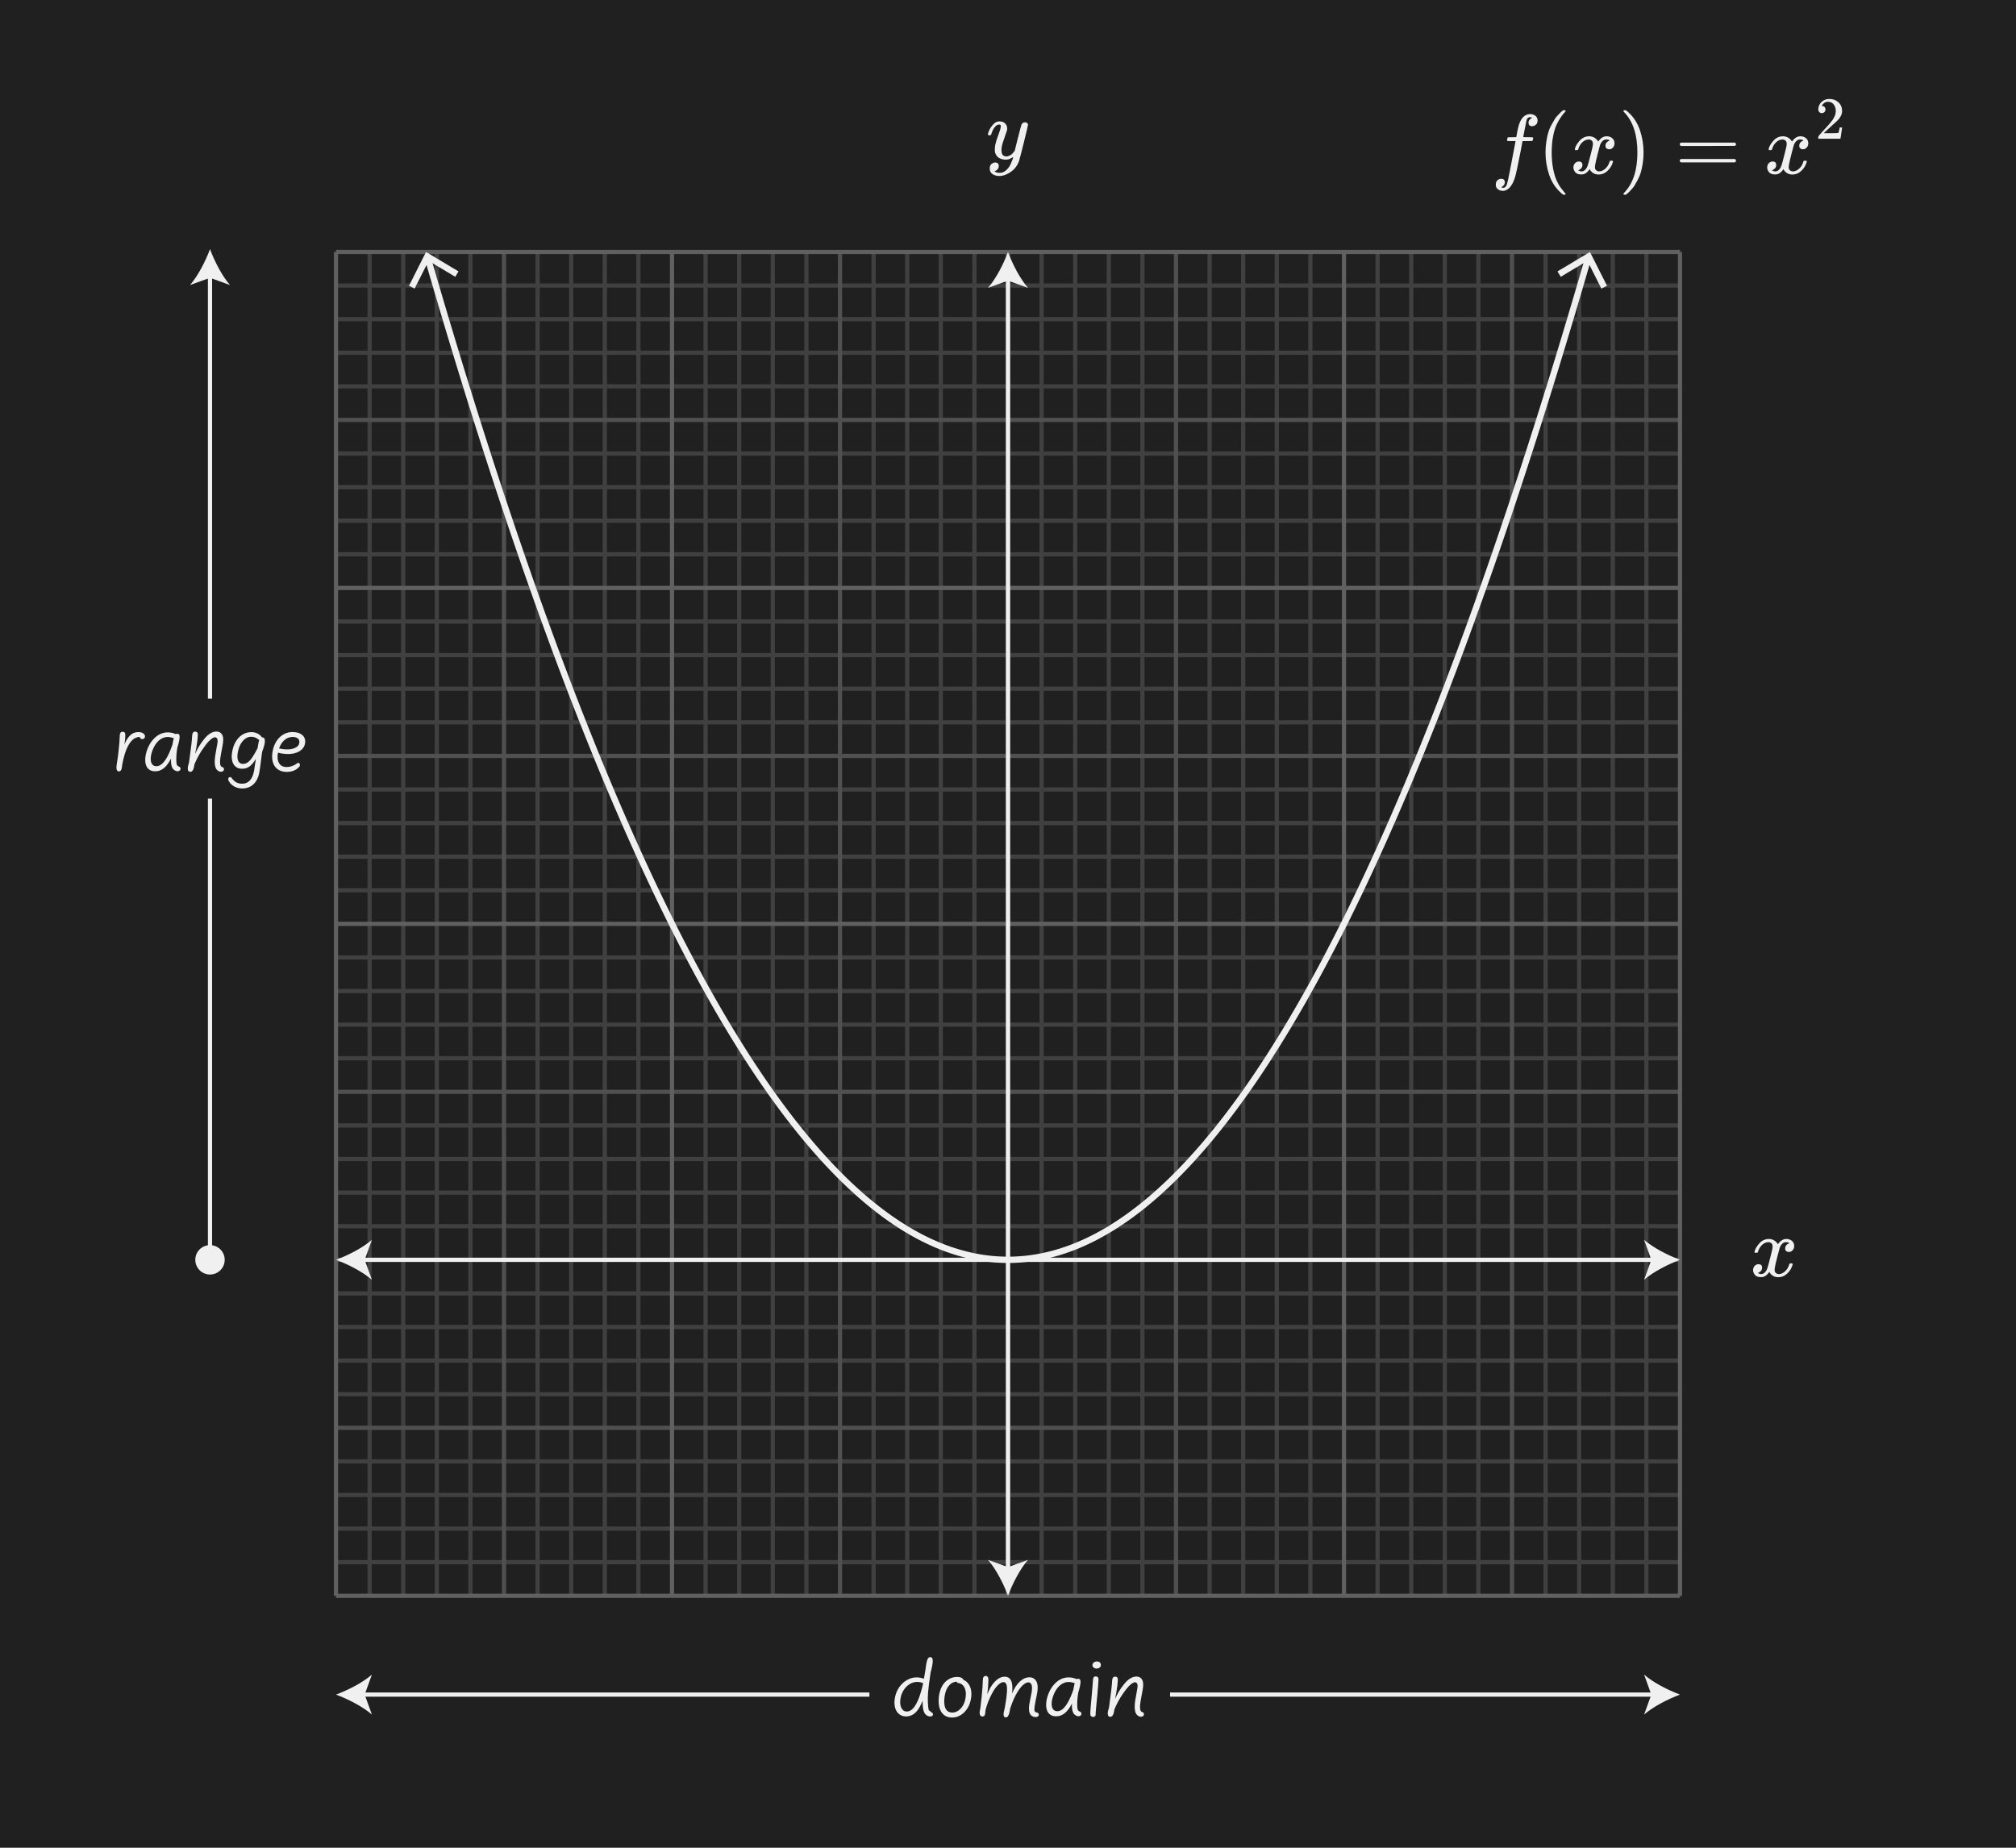 <?xml version="1.0" encoding="UTF-8"?><svg xmlns="http://www.w3.org/2000/svg" width="480" height="440" viewBox="0 0 480 440"><defs><style>.uuid-e491bf1f-c886-4293-b4a8-87bfb5317837{stroke-width:1.5px;}.uuid-e491bf1f-c886-4293-b4a8-87bfb5317837,.uuid-252b27be-1a10-4ac6-918f-6e555ef41264,.uuid-e3c6aaf4-2eb9-44a4-bdca-6942f4e4475b,.uuid-ff6455d2-ee2a-44c4-8dfd-267f1ef60793,.uuid-80281ba3-a00b-4d16-9fdd-48552e1659ce,.uuid-c92d45f0-c119-4346-ad74-50a18080e03b{fill:none;}.uuid-e491bf1f-c886-4293-b4a8-87bfb5317837,.uuid-252b27be-1a10-4ac6-918f-6e555ef41264,.uuid-ff6455d2-ee2a-44c4-8dfd-267f1ef60793{stroke:#f0f0f0;}.uuid-e491bf1f-c886-4293-b4a8-87bfb5317837,.uuid-e3c6aaf4-2eb9-44a4-bdca-6942f4e4475b,.uuid-ff6455d2-ee2a-44c4-8dfd-267f1ef60793,.uuid-80281ba3-a00b-4d16-9fdd-48552e1659ce,.uuid-c92d45f0-c119-4346-ad74-50a18080e03b{stroke-miterlimit:320;}.uuid-3aa510e2-9baf-48cd-a10d-24ce32a4fa16{fill:#f0f0f0;}.uuid-7c31d3f7-97e5-47c1-8122-ea5e1a35ab09{fill:#202020;}.uuid-252b27be-1a10-4ac6-918f-6e555ef41264{stroke-miterlimit:10;}.uuid-e3c6aaf4-2eb9-44a4-bdca-6942f4e4475b{stroke:#404040;}.uuid-80281ba3-a00b-4d16-9fdd-48552e1659ce{stroke:#606060;}.uuid-c92d45f0-c119-4346-ad74-50a18080e03b{stroke:#505050;}</style></defs><g id="uuid-7a815f1a-8dae-47f3-beb8-66151b3b41b4" focusable="false"><g id="uuid-ed7a8c70-c4cb-4512-bf68-8838d652cd95"><rect id="uuid-d33a7871-4a31-41df-8462-dfc531420c6c" class="uuid-7c31d3f7-97e5-47c1-8122-ea5e1a35ab09" width="480" height="440"/></g><g id="uuid-85fc5e82-94e6-4d23-a20b-f18dec90d1d9"><g id="uuid-61e722be-d92b-493a-85d6-fc973d13dd69"><rect id="uuid-7aede27f-b11c-4946-a899-c5cd841b220b" class="uuid-7c31d3f7-97e5-47c1-8122-ea5e1a35ab09" x="351.792" y="19.12" width="94.403" height="31.539"/><g><path id="uuid-32432b41-5c95-46a2-b5d9-996e22af3c43" class="uuid-3aa510e2-9baf-48cd-a10d-24ce32a4fa16" d="m357.402,44.595c.027,0,.067.013.121.04s.127.047.221.06.174.02.241.02c.174,0,.335-.087.483-.261s.255-.369.322-.583c.134-.362.362-1.387.684-3.076s.63-3.298.925-4.826c.295-1.528.442-2.299.442-2.312v-.06h-.945c-.63,0-.965-.013-1.005-.04-.054-.04-.08-.107-.08-.201l.141-.563c.027-.067.08-.101.161-.101s.395-.007.945-.02c.643,0,.965-.007.965-.02,0-.027.06-.362.181-1.005s.201-1.032.241-1.166c.496-2.212,1.475-3.318,2.936-3.318.496.027.905.174,1.227.442s.483.623.483,1.066c0,.483-.141.831-.422,1.046s-.563.328-.845.342c-.59,0-.885-.282-.885-.845,0-.255.074-.476.221-.664s.308-.328.483-.422l.181-.101c-.214-.08-.416-.121-.603-.121-.161,0-.315.067-.462.201s-.248.322-.302.563c-.094.389-.201.912-.322,1.568s-.228,1.213-.322,1.669-.141.697-.141.724.369.04,1.106.04c.603,0,.952.007,1.046.02s.168.054.221.121c.013.054,0,.168-.04.342s-.074.282-.101.322c-.027.067-.087.101-.181.101s-.456.007-1.086.02h-1.126l-.462,2.453c-.643,3.324-1.093,5.402-1.347,6.233-.362,1.139-.831,1.984-1.408,2.534-.496.429-.985.643-1.468.643-.429,0-.818-.127-1.166-.382-.349-.255-.523-.617-.523-1.086,0-.496.141-.858.422-1.086s.563-.342.845-.342c.59,0,.885.282.885.845,0,.255-.074.476-.221.664-.147.188-.308.328-.483.422l-.181.101Z"/><path id="uuid-79ac3969-4811-4a9f-a0c5-7acf0256f566" class="uuid-3aa510e2-9baf-48cd-a10d-24ce32a4fa16" d="m367.979,36.31c0-.925.067-1.803.201-2.634s.288-1.548.462-2.152c.174-.603.422-1.193.744-1.769s.576-1.025.764-1.347.469-.67.845-1.046c.375-.375.597-.603.664-.684s.235-.221.503-.422h.342c.188,0,.282.06.282.181,0,.04-.114.181-.342.422s-.503.597-.824,1.066-.65,1.046-.985,1.729-.617,1.609-.845,2.775-.342,2.46-.342,3.881.114,2.708.342,3.861c.228,1.153.503,2.084.824,2.795.322.71.65,1.287.985,1.729s.617.798.845,1.066.342.409.342.422c0,.121-.101.181-.302.181h-.322l-.563-.483c-1.26-1.139-2.178-2.56-2.755-4.263-.576-1.702-.865-3.472-.865-5.308Z"/><path id="uuid-66836437-0a70-4c8c-85ab-1df61ddf8e03" class="uuid-3aa510e2-9baf-48cd-a10d-24ce32a4fa16" d="m374.956,35.526c.094-.563.456-1.213,1.086-1.95.63-.737,1.408-1.113,2.332-1.126.469,0,.898.121,1.287.362s.677.543.865.905c.563-.845,1.24-1.267,2.031-1.267.496,0,.925.147,1.287.442s.55.69.563,1.186c0,.389-.094.704-.282.945-.188.241-.369.389-.543.442s-.328.08-.462.08c-.255,0-.462-.074-.623-.221s-.241-.342-.241-.583c0-.617.335-1.039,1.005-1.267-.147-.174-.416-.261-.804-.261-.174,0-.302.013-.382.04-.509.214-.885.657-1.126,1.327-.804,2.963-1.206,4.692-1.206,5.188,0,.375.107.643.322.804s.449.241.704.241c.496,0,.985-.221,1.468-.664s.811-.985.985-1.629c.04-.134.08-.208.121-.221s.147-.027.322-.04h.08c.201,0,.302.054.302.161,0,.013-.013.087-.04.221-.214.764-.63,1.441-1.247,2.031-.617.59-1.334.885-2.152.885-.938,0-1.649-.422-2.131-1.267-.55.831-1.18,1.247-1.89,1.247h-.121c-.657,0-1.126-.174-1.408-.523-.282-.349-.429-.717-.442-1.106,0-.429.127-.777.382-1.046.255-.268.556-.402.905-.402.576,0,.865.282.865.845,0,.268-.08.503-.241.704s-.315.335-.462.402-.235.101-.261.101l-.06.02c0,.013.04.04.121.08s.188.087.322.141.261.074.382.06c.483,0,.898-.302,1.247-.905.121-.214.275-.67.462-1.367.188-.697.375-1.421.563-2.172.188-.751.295-1.193.322-1.327.067-.362.101-.623.101-.784,0-.375-.101-.643-.302-.804s-.429-.241-.684-.241c-.536,0-1.039.214-1.508.643-.469.429-.798.979-.985,1.649-.027.121-.06.188-.101.201s-.147.027-.322.04h-.282c-.08-.08-.121-.154-.121-.221Z"/><path id="uuid-40bb9602-cb61-43b3-9ad7-9d52645e247a" class="uuid-3aa510e2-9baf-48cd-a10d-24ce32a4fa16" d="m386.618,26.277l.08-.02h.442l.563.483c1.26,1.139,2.178,2.56,2.755,4.263.576,1.702.865,3.472.865,5.308,0,.912-.067,1.79-.201,2.634s-.288,1.562-.462,2.152c-.174.59-.422,1.18-.744,1.769-.322.59-.576,1.039-.764,1.347-.188.308-.462.65-.824,1.025s-.576.597-.643.664-.221.194-.462.382c-.04.04-.067.067-.08.08h-.462c-.04,0-.074-.02-.101-.06s-.047-.101-.06-.181c.013-.013.087-.101.221-.261,2.078-2.158,3.117-5.342,3.117-9.551s-1.039-7.393-3.117-9.551c-.134-.161-.208-.248-.221-.261,0-.107.034-.181.101-.221Z"/><path id="uuid-fbd5ebe9-8145-48a1-b99b-4103908eb06e" class="uuid-3aa510e2-9baf-48cd-a10d-24ce32a4fa16" d="m399.946,34.36c0-.174.094-.308.282-.402h12.809c.201.107.302.241.302.402,0,.147-.094.275-.282.382l-6.394.02h-6.394c-.214-.067-.322-.201-.322-.402Zm0,3.901c0-.201.107-.335.322-.402h12.788c.188.134.282.268.282.402,0,.174-.101.308-.302.402h-12.809c-.188-.094-.282-.228-.282-.402Z"/><g><path id="uuid-8cab2be6-cef5-495e-aa70-2ee04bc377ab" class="uuid-3aa510e2-9baf-48cd-a10d-24ce32a4fa16" d="m421.095,35.526c.094-.563.456-1.213,1.086-1.95.63-.737,1.408-1.113,2.332-1.126.469,0,.898.121,1.287.362s.677.543.865.905c.563-.845,1.24-1.267,2.031-1.267.496,0,.925.147,1.287.442s.55.69.563,1.186c0,.389-.094.704-.282.945-.188.241-.369.389-.543.442s-.328.08-.462.08c-.255,0-.462-.074-.623-.221s-.241-.342-.241-.583c0-.617.335-1.039,1.005-1.267-.147-.174-.416-.261-.804-.261-.174,0-.302.013-.382.04-.509.214-.885.657-1.126,1.327-.804,2.963-1.206,4.692-1.206,5.188,0,.375.107.643.322.804s.449.241.704.241c.496,0,.985-.221,1.468-.664s.811-.985.985-1.629c.04-.134.08-.208.121-.221s.147-.027.322-.04h.08c.201,0,.302.054.302.161,0,.013-.013.087-.04.221-.214.764-.63,1.441-1.247,2.031-.617.59-1.334.885-2.152.885-.938,0-1.649-.422-2.131-1.267-.55.831-1.18,1.247-1.89,1.247h-.121c-.657,0-1.126-.174-1.408-.523-.282-.349-.429-.717-.442-1.106,0-.429.127-.777.382-1.046.255-.268.556-.402.905-.402.576,0,.865.282.865.845,0,.268-.08.503-.241.704s-.315.335-.462.402-.235.101-.261.101l-.06.02c0,.013.04.04.121.08s.188.087.322.141.261.074.382.06c.483,0,.898-.302,1.247-.905.121-.214.275-.67.462-1.367.188-.697.375-1.421.563-2.172.188-.751.295-1.193.322-1.327.067-.362.101-.623.101-.784,0-.375-.101-.643-.302-.804s-.429-.241-.684-.241c-.536,0-1.039.214-1.508.643-.469.429-.798.979-.985,1.649-.027.121-.06.188-.101.201s-.147.027-.322.04h-.282c-.08-.08-.121-.154-.121-.221Z"/><path id="uuid-5b28da7f-1435-4b86-9af6-3a059d3c67b6" class="uuid-3aa510e2-9baf-48cd-a10d-24ce32a4fa16" d="m433.764,26.934c-.256,0-.46-.085-.611-.256-.152-.171-.227-.379-.227-.626,0-.673.251-1.256.753-1.749.502-.493,1.128-.739,1.877-.739.862,0,1.583.265,2.161.796s.872,1.218.881,2.061c0,.408-.095.796-.284,1.166s-.417.692-.682.967-.644.626-1.137,1.052c-.341.294-.815.73-1.422,1.308l-.839.796,1.08.014c1.488,0,2.279-.024,2.374-.071.066-.019.18-.441.341-1.265v-.043h.569v.043c-.009.028-.071.46-.185,1.294-.114.834-.185,1.27-.213,1.308v.043h-5.274v-.441c0-.066.028-.137.085-.213s.199-.242.426-.498c.275-.303.512-.569.711-.796.085-.095.246-.27.483-.526s.398-.431.483-.526.223-.251.412-.469c.19-.218.322-.379.398-.483.076-.104.185-.246.327-.426s.242-.332.299-.455.128-.261.213-.412.147-.303.185-.455.071-.294.1-.426.043-.289.043-.469c0-.597-.161-1.114-.483-1.55s-.782-.654-1.379-.654c-.313,0-.588.081-.825.242s-.403.317-.498.469-.142.242-.142.27c0,.009.024.014.071.014.171,0,.346.066.526.199s.27.351.27.654c0,.237-.076.436-.227.597s-.365.246-.64.256Z"/></g></g></g><g id="uuid-05cf933d-6865-42b0-a881-0dd400943061"><rect id="uuid-72183729-806b-4c73-91d5-d94022f475be" class="uuid-7c31d3f7-97e5-47c1-8122-ea5e1a35ab09" x="230.804" y="24.457" width="14.872" height="20.864"/><path id="uuid-ca849e85-97ee-4812-bdbc-b539e5aea183" class="uuid-3aa510e2-9baf-48cd-a10d-24ce32a4fa16" d="m235.21,32.019c0-.188.101-.51.302-.965s.523-.932.965-1.428.939-.737,1.488-.724c.55,0,.992.154,1.327.463s.51.737.523,1.287c-.027.255-.047.396-.06.422,0,.04-.107.349-.322.925s-.436,1.227-.664,1.951-.335,1.301-.322,1.73c0,.577.094.979.282,1.207s.469.349.845.362c.308,0,.597-.074.865-.221.268-.147.476-.302.624-.463s.329-.382.543-.664c0-.013.034-.147.101-.402s.161-.65.282-1.187.248-1.032.382-1.488c.51-2.011.791-3.064.845-3.158.174-.362.463-.543.865-.543.174,0,.315.047.422.141s.181.174.221.241.054.127.04.181c0,.174-.329,1.582-.986,4.224-.657,2.642-1.032,4.09-1.126,4.344-.375,1.113-1.026,1.998-1.951,2.655-.925.657-1.85.992-2.776,1.006-.603,0-1.133-.147-1.589-.442-.456-.295-.684-.737-.684-1.327,0-.295.047-.543.141-.744s.221-.349.382-.442.295-.161.402-.201.221-.06.342-.06c.59,0,.885.282.885.845,0,.268-.08.503-.241.704s-.315.335-.463.402-.235.101-.261.101l-.06.02c.027.067.154.147.382.241.228.094.456.141.684.141h.161c.228,0,.402-.013.523-.04.442-.121.851-.375,1.227-.764.375-.389.664-.805.865-1.247s.355-.818.463-1.126c.107-.308.161-.51.161-.603l-.121.08c-.08.054-.208.127-.382.221-.174.094-.349.174-.523.241-.268.067-.53.101-.784.101-.617,0-1.16-.147-1.629-.442-.469-.295-.778-.771-.925-1.428-.013-.094-.02-.302-.02-.624,0-.764.235-1.763.704-2.997.469-1.234.704-2.018.704-2.353v-.282c0-.04-.027-.087-.08-.141s-.127-.08-.221-.08h-.08c-.308,0-.59.127-.845.382s-.456.53-.603.825-.261.577-.342.845-.134.416-.161.442-.134.04-.322.04h-.282c-.08-.08-.121-.141-.121-.181Z"/></g><g id="uuid-9cd5a6da-f1d8-43f8-9028-fedacc000411"><rect id="uuid-419c5ec8-acf7-4620-9168-d87eaf4dfaaa" class="uuid-7c31d3f7-97e5-47c1-8122-ea5e1a35ab09" x="413.016" y="290.588" width="15.128" height="16.604"/><path id="uuid-dec154a0-ebe7-401a-83d6-29b6f6525278" class="uuid-3aa510e2-9baf-48cd-a10d-24ce32a4fa16" d="m417.738,298.109c.094-.563.456-1.213,1.086-1.951.63-.737,1.408-1.113,2.333-1.126.469,0,.898.121,1.287.362s.677.543.865.905c.563-.845,1.24-1.267,2.031-1.267.496,0,.925.147,1.287.442s.55.69.563,1.186c0,.389-.094.704-.282.945-.188.241-.369.389-.543.442s-.328.08-.463.08c-.255,0-.463-.074-.623-.221s-.241-.342-.241-.583c0-.617.335-1.039,1.005-1.267-.147-.174-.416-.261-.804-.261-.174,0-.302.013-.382.04-.509.214-.885.657-1.126,1.327-.804,2.963-1.207,4.692-1.207,5.188,0,.375.107.643.322.804s.449.241.704.241c.496,0,.985-.221,1.468-.664s.811-.985.985-1.629c.04-.134.08-.208.121-.221s.147-.027.322-.04h.08c.201,0,.302.054.302.161,0,.013-.013.087-.04.221-.214.764-.63,1.441-1.247,2.031-.617.59-1.334.885-2.152.885-.938,0-1.649-.422-2.132-1.267-.55.831-1.18,1.247-1.89,1.247h-.121c-.657,0-1.126-.174-1.408-.523-.282-.349-.429-.717-.442-1.106,0-.429.127-.778.382-1.046.255-.268.556-.402.905-.402.576,0,.865.282.865.845,0,.268-.08.503-.241.704s-.315.335-.463.402-.235.101-.261.101l-.06.02c0,.013.04.04.121.08s.188.087.322.141.261.074.382.06c.483,0,.898-.302,1.247-.905.121-.214.275-.67.463-1.367.188-.697.375-1.421.563-2.172.188-.751.295-1.193.322-1.327.067-.362.101-.623.101-.784,0-.375-.101-.643-.302-.804s-.429-.241-.684-.241c-.536,0-1.039.214-1.508.643-.469.429-.798.979-.985,1.649-.027.121-.06.188-.101.201s-.147.027-.322.04h-.282c-.08-.08-.121-.154-.121-.221Z"/></g></g><g><line class="uuid-252b27be-1a10-4ac6-918f-6e555ef41264" x1="50" y1="65.362" x2="50" y2="299.327"/><path class="uuid-3aa510e2-9baf-48cd-a10d-24ce32a4fa16" d="m50,59.327c-1.054,2.84-2.852,6.363-4.756,8.547l4.756-1.72,4.755,1.72c-1.904-2.184-3.702-5.708-4.755-8.547Z"/></g><g><line class="uuid-252b27be-1a10-4ac6-918f-6e555ef41264" x1="86.035" y1="403.532" x2="393.965" y2="403.532"/><path class="uuid-3aa510e2-9baf-48cd-a10d-24ce32a4fa16" d="m80,403.532c2.84,1.054,6.363,2.852,8.547,4.756l-1.72-4.756,1.72-4.755c-2.184,1.904-5.708,3.702-8.547,4.755Z"/><path class="uuid-3aa510e2-9baf-48cd-a10d-24ce32a4fa16" d="m400,403.532c-2.84,1.054-6.363,2.852-8.547,4.756l1.72-4.756-1.72-4.755c2.184,1.904,5.708,3.702,8.547,4.755Z"/></g><rect class="uuid-7c31d3f7-97e5-47c1-8122-ea5e1a35ab09" x="20.288" y="166.374" width="56.587" height="23.802"/><g><path class="uuid-3aa510e2-9baf-48cd-a10d-24ce32a4fa16" d="m28.308,183.684c-.2,0-.347-.072-.44-.215-.094-.144-.14-.372-.14-.686,0-.26.033-.587.1-.979.126-.827.215-1.427.265-1.801.05-.373.095-.753.135-1.14.106-.974.178-1.719.215-2.235s.062-1.018.075-1.505c.02-.58.253-.87.7-.87.394,0,.597.21.61.63.02.634-.047,1.44-.2,2.421.153-.4.31-.737.47-1.011.386-.673.807-1.168,1.26-1.484.454-.316.977-.476,1.57-.476.506,0,.896.101,1.17.3.287.214.43.454.43.721,0,.187-.06.342-.18.465-.12.123-.273.185-.46.185-.174,0-.315-.048-.425-.145-.11-.097-.165-.219-.165-.365-.566,0-1.078.174-1.535.521-.457.347-.885.893-1.285,1.64-.28.52-.53,1.134-.75,1.84-.22.707-.423,1.54-.61,2.5-.047.601-.128,1.032-.245,1.295-.117.264-.305.396-.565.396Z"/><path class="uuid-3aa510e2-9baf-48cd-a10d-24ce32a4fa16" d="m36.958,183.673c-.813,0-1.43-.274-1.85-.824-.42-.551-.593-1.315-.52-2.295.06-.747.242-1.502.545-2.266.303-.763.7-1.441,1.19-2.035.49-.593,1.042-1.05,1.655-1.37.613-.319,1.267-.479,1.96-.479.653,0,1.293.137,1.92.41.1-.061.21-.09.33-.09.193,0,.338.058.435.175.096.116.145.312.145.585,0,.5-.18,1.354-.54,2.56-.08.44-.142.892-.185,1.355-.043.463-.065.929-.065,1.395,0,.407.015.715.045.926.03.21.075.375.135.494.034.067.075.12.125.16.05.04.13.085.24.135.11.051.195.096.255.136.14.093.213.222.22.385.006.163-.059.31-.195.44-.137.13-.308.194-.515.194s-.422-.064-.645-.194c-.224-.131-.398-.29-.525-.48-.126-.19-.227-.445-.3-.765-.073-.32-.11-.684-.11-1.091,0-.106.006-.272.02-.5-.527,1.027-1.097,1.79-1.71,2.29-.614.5-1.3.75-2.06.75Zm.27-1.21c.453,0,.895-.183,1.325-.55.43-.366.855-.933,1.275-1.7.42-.767.833-1.739,1.24-2.92.113-.666.217-1.176.31-1.529-.534-.174-1.02-.261-1.46-.261-.487,0-.952.119-1.395.355s-.85.583-1.22,1.04c-.37.457-.68.995-.93,1.615-.25.619-.405,1.22-.465,1.8-.066.66.015,1.184.245,1.569.23.387.588.58,1.075.58Z"/><path class="uuid-3aa510e2-9baf-48cd-a10d-24ce32a4fa16" d="m45.337,183.793c-.2,0-.355-.063-.465-.189-.11-.127-.165-.323-.165-.59,0-.174.023-.375.07-.605.047-.229.12-.479.22-.745.26-1.88.441-3.271.545-4.175s.175-1.698.215-2.385c.04-.587.28-.88.72-.88.213,0,.373.063.48.189.106.127.157.327.15.601-.013.373-.047.791-.1,1.255-.053.463-.146,1.078-.28,1.845-.08.46-.17.93-.27,1.41.307-.687.633-1.313.98-1.88s.756-1.141,1.23-1.721c.453-.56.923-.986,1.41-1.279.486-.294.973-.44,1.46-.44.506,0,.901.17,1.185.51.283.341.425.807.425,1.4,0,.36-.045.792-.135,1.295-.09.504-.212,1.165-.365,1.985-.126.673-.207,1.212-.24,1.614-.034.404-.023.749.03,1.035.026.167.08.302.16.405.08.104.196.179.35.225.253.08.38.254.38.521,0,.167-.063.305-.19.415-.127.11-.29.165-.49.165-.32,0-.605-.105-.855-.315s-.428-.505-.535-.885c-.086-.32-.131-.698-.135-1.135s.035-.929.115-1.476c.073-.493.188-1.146.345-1.96.157-.812.235-1.333.235-1.56,0-.26-.055-.47-.165-.63-.11-.16-.265-.24-.465-.24-.24,0-.542.14-.905.42-.364.28-.725.65-1.085,1.11-.486.633-.885,1.187-1.195,1.66-.31.473-.605.975-.885,1.505-.28.529-.557,1.118-.83,1.765-.06.566-.172,1.002-.335,1.305-.164.304-.369.455-.615.455Z"/><path class="uuid-3aa510e2-9baf-48cd-a10d-24ce32a4fa16" d="m57.708,187.764c-.72,0-1.37-.164-1.95-.49-.58-.327-1.017-.771-1.31-1.33-.073-.146-.11-.28-.11-.4,0-.18.055-.316.165-.41.11-.093.231-.121.365-.085.133.037.25.129.35.275.32.446.677.775,1.07.985.393.21.846.314,1.36.314,1.26,0,2.13-.72,2.61-2.16.086-.267.172-.616.255-1.05.083-.433.218-1.333.405-2.7-.52.854-1.028,1.459-1.525,1.815-.497.356-1.088.535-1.775.535-.64,0-1.17-.187-1.59-.561-.42-.373-.687-.909-.8-1.609-.114-.7-.057-1.517.17-2.45.2-.826.513-1.549.94-2.165s.941-1.094,1.545-1.43c.604-.337,1.249-.505,1.935-.505.553,0,1.046.106,1.48.319.433.214.793.523,1.08.931h.06c.42,0,.63.293.63.88,0,.293-.055.653-.165,1.08s-.275.92-.495,1.479c-.173,1.313-.323,2.492-.45,3.535-.127,1.043-.287,1.838-.48,2.385-.313.9-.797,1.594-1.45,2.08s-1.427.73-2.32.73Zm.16-5.86c.394,0,.762-.118,1.105-.355.344-.236.7-.619,1.07-1.149s.798-1.278,1.285-2.245c.066-.474.131-.863.195-1.17.063-.307.131-.557.205-.75-.074-.054-.197-.146-.37-.275s-.349-.231-.525-.305c-.177-.073-.354-.127-.53-.16s-.355-.05-.535-.05c-.654,0-1.257.281-1.81.845-.554.563-.957,1.325-1.21,2.285-.267,1.033-.299,1.847-.095,2.44.203.593.608.89,1.215.89Z"/><path class="uuid-3aa510e2-9baf-48cd-a10d-24ce32a4fa16" d="m68.247,183.813c-.853,0-1.571-.214-2.155-.641-.583-.426-.974-1.036-1.17-1.829-.197-.794-.179-1.717.055-2.771.187-.833.502-1.573.945-2.22s.983-1.146,1.62-1.5c.636-.354,1.328-.53,2.075-.53,1.033,0,1.825.242,2.375.725.55.483.762,1.139.635,1.966-.08.506-.297.951-.65,1.335-.353.383-.823.68-1.41.89-.587.21-1.227.315-1.92.315-.907,0-1.727-.11-2.46-.33-.2,1.06-.114,1.896.26,2.51.373.613.973.92,1.8.92.427,0,.857-.075,1.29-.225.434-.15.817-.358,1.15-.625.16-.127.31-.165.45-.115s.229.168.265.354c.037.188-.002.351-.115.49-.354.427-.782.747-1.285.96-.503.214-1.088.32-1.755.32Zm.12-5.36c.807,0,1.475-.138,2.005-.415.53-.276.829-.658.895-1.145.06-.44-.05-.783-.33-1.03-.28-.246-.704-.37-1.27-.37-.707,0-1.347.242-1.92.726s-1.006,1.154-1.3,2.015c.293.066.611.12.955.16.343.04.665.06.965.06Z"/></g><rect class="uuid-7c31d3f7-97e5-47c1-8122-ea5e1a35ab09" x="207.001" y="391.159" width="71.588" height="23.802"/><g><path class="uuid-3aa510e2-9baf-48cd-a10d-24ce32a4fa16" d="m221.501,408.745c-.3,0-.583-.086-.85-.26-.267-.173-.47-.413-.61-.72-.193-.427-.31-1.021-.35-1.78-.007-.12-.012-.25-.015-.39-.003-.141-.005-.351-.005-.63-.327.859-.687,1.568-1.08,2.125s-.827.97-1.3,1.239c-.474.271-1.007.405-1.6.405-.633,0-1.185-.195-1.655-.585-.47-.39-.789-.934-.955-1.63-.167-.696-.157-1.498.03-2.405.18-.887.523-1.685,1.03-2.395.506-.71,1.123-1.269,1.85-1.675.727-.407,1.467-.61,2.22-.61.586,0,1.177.106,1.77.32.08-.434.153-.851.22-1.25.066-.4.126-.777.18-1.13.08-.693.167-1.238.26-1.636.093-.396.205-.683.335-.859.13-.177.298-.266.505-.266.2,0,.35.072.45.215.1.144.15.379.15.705,0,.301-.042.677-.125,1.13-.083.454-.212.99-.385,1.61-.327,2.22-.525,3.778-.595,4.675-.07.897-.088,1.702-.055,2.415.02.5.046.889.08,1.165.033.277.077.512.13.705.126.106.3.242.52.405.22.163.358.28.415.35.057.07.085.152.085.245,0,.141-.059.26-.175.36-.117.1-.275.149-.475.149Zm-5.59-1.18c.5,0,.97-.222,1.41-.665s.857-1.123,1.25-2.04c.394-.916.763-2.081,1.11-3.495l.11-.56c-.46-.193-.923-.29-1.39-.29-.613,0-1.197.161-1.75.485-.553.323-1.027.774-1.42,1.354-.394.58-.657,1.214-.79,1.9-.193.979-.148,1.776.135,2.39.283.613.728.92,1.335.92Z"/><path class="uuid-3aa510e2-9baf-48cd-a10d-24ce32a4fa16" d="m226.701,408.995c-1.147,0-2.002-.437-2.565-1.31-.563-.873-.762-2.09-.595-3.65.106-.946.355-1.772.745-2.479.39-.707.901-1.255,1.535-1.646.633-.39,1.323-.585,2.07-.585.393,0,.723.065.99.195s.427.292.48.485c.54.22.979.586,1.315,1.1.337.514.535,1.135.595,1.865.06.729-.03,1.512-.27,2.345-.193.687-.503,1.313-.93,1.88-.427.567-.932,1.009-1.515,1.325-.583.316-1.202.475-1.855.475Zm.05-1.18c.667,0,1.287-.276,1.86-.83.573-.553.967-1.273,1.18-2.16.267-1.106.242-2.036-.075-2.79-.316-.753-.852-1.176-1.605-1.27-.2-.033-.3-.137-.3-.311-.753.021-1.395.355-1.925,1.006-.53.649-.865,1.548-1.005,2.694-.14,1.187-.052,2.094.265,2.721.316.626.852.939,1.605.939Z"/><path class="uuid-3aa510e2-9baf-48cd-a10d-24ce32a4fa16" d="m239.48,408.955c-.313,0-.488-.173-.525-.52s.059-.943.285-1.79c.4-2.227.575-3.797.525-4.71s-.329-1.37-.835-1.37c-.387,0-.818.229-1.295.686-.477.456-.917,1.057-1.32,1.8s-.733,1.435-.99,2.075c-.257.64-.485,1.34-.685,2.1-.02.573-.08.97-.18,1.189-.1.221-.283.33-.55.33-.2,0-.362-.076-.485-.229-.124-.153-.185-.377-.185-.67,0-.254.053-.563.16-.931.126-1.026.233-1.948.32-2.765.086-.816.153-1.57.2-2.26.046-.69.076-1.315.09-1.875.013-.613.24-.92.68-.92.207,0,.369.076.485.229.116.153.171.384.165.69-.007.486-.034,1.02-.08,1.6-.047.58-.11,1.2-.19,1.86.473-1.287,1.083-2.309,1.83-3.065.747-.756,1.516-1.135,2.31-1.135,1.487,0,2.071,1.334,1.75,4,.52-1.233,1.142-2.185,1.865-2.854.723-.67,1.488-1.006,2.295-1.006.593,0,1.066.214,1.42.641s.53,1.026.53,1.8c0,.313-.035.7-.105,1.16s-.188,1.057-.354,1.79c-.107.474-.188.911-.245,1.314-.057.404-.085.742-.085,1.016,0,.2.046.352.14.455s.264.182.51.234c.267.067.4.224.4.471,0,.166-.061.305-.18.415-.12.109-.287.165-.5.165-.348,0-.646-.072-.896-.216-.25-.143-.44-.363-.57-.659-.13-.297-.194-.669-.194-1.115,0-.58.097-1.297.29-2.15.146-.646.256-1.198.33-1.655.073-.456.109-.824.109-1.104,0-.427-.076-.76-.229-1s-.363-.36-.63-.36c-.387,0-.811.207-1.271.62-.46.414-.917.993-1.37,1.74-.313.514-.604,1.073-.87,1.68-.267.607-.536,1.313-.81,2.12-.08.521-.169.94-.265,1.26-.098.32-.205.554-.326.7-.12.146-.277.22-.47.22Z"/><path class="uuid-3aa510e2-9baf-48cd-a10d-24ce32a4fa16" d="m251.461,408.705c-.813,0-1.431-.274-1.851-.824-.42-.551-.593-1.315-.52-2.295.06-.747.241-1.502.545-2.266.303-.763.7-1.441,1.189-2.035.49-.593,1.042-1.05,1.655-1.37.613-.319,1.267-.479,1.96-.479.653,0,1.293.137,1.92.41.101-.061.21-.09.33-.09.193,0,.339.058.436.175.096.116.145.312.145.585,0,.5-.18,1.354-.54,2.56-.08.44-.142.892-.185,1.355-.044.463-.065.929-.065,1.395,0,.407.015.715.045.926.03.21.075.375.135.494.034.067.075.12.125.16.051.04.131.085.24.135.11.051.195.096.255.136.141.093.214.222.221.385.006.163-.059.31-.195.44-.137.13-.309.194-.515.194s-.422-.064-.646-.194c-.224-.131-.398-.29-.525-.48-.126-.19-.227-.445-.3-.765-.073-.32-.109-.684-.109-1.091,0-.106.006-.272.02-.5-.526,1.027-1.097,1.79-1.71,2.29s-1.3.75-2.06.75Zm.27-1.21c.453,0,.896-.183,1.325-.55.43-.366.854-.933,1.275-1.7.42-.767.833-1.739,1.239-2.92.113-.666.217-1.176.311-1.529-.534-.174-1.021-.261-1.46-.261-.487,0-.952.119-1.396.355s-.85.583-1.22,1.04-.68.995-.93,1.615c-.25.619-.405,1.22-.466,1.8-.066.66.016,1.184.245,1.569.23.387.589.58,1.075.58Z"/><path class="uuid-3aa510e2-9baf-48cd-a10d-24ce32a4fa16" d="m260.271,408.855c-.207,0-.371-.062-.495-.185-.123-.124-.185-.302-.185-.535,0-.38.038-.985.115-1.815.076-.83.147-1.638.215-2.425.066-.767.128-1.49.185-2.17s.102-1.264.135-1.75c.021-.267.082-.463.186-.59s.258-.19.465-.19c.2,0,.36.062.48.186.119.123.18.288.18.495-.007.387-.044.975-.11,1.765s-.133,1.555-.2,2.295c-.033.366-.098,1.019-.194,1.955s-.158,1.632-.186,2.085c.054.26.023.472-.09.635s-.28.245-.5.245Zm.8-11.52c-.253,0-.479-.077-.675-.23s-.295-.333-.295-.54c0-.273.104-.495.311-.665.206-.17.466-.255.779-.255.28,0,.504.078.67.235.167.156.25.368.25.635,0,.233-.1.429-.3.585s-.446.235-.74.235Z"/><path class="uuid-3aa510e2-9baf-48cd-a10d-24ce32a4fa16" d="m264.38,408.825c-.199,0-.354-.063-.465-.189-.109-.127-.165-.323-.165-.59,0-.174.023-.375.07-.605.047-.229.12-.479.22-.745.26-1.88.441-3.271.545-4.175s.175-1.698.215-2.385c.04-.587.28-.88.721-.88.213,0,.373.063.479.189.106.127.157.327.15.601-.014.373-.047.791-.101,1.255-.053.463-.146,1.078-.279,1.845-.08.46-.17.93-.271,1.41.307-.687.634-1.313.98-1.88s.756-1.141,1.229-1.721c.453-.56.924-.986,1.41-1.279.486-.294.974-.44,1.46-.44.507,0,.901.17,1.186.51.283.341.425.807.425,1.4,0,.36-.045.792-.135,1.295-.091.504-.212,1.165-.365,1.985-.127.673-.207,1.212-.24,1.614-.033.404-.023.749.03,1.035.026.167.08.302.16.405.079.104.196.179.35.225.253.08.38.254.38.521,0,.167-.063.305-.189.415-.127.11-.29.165-.49.165-.32,0-.605-.105-.855-.315s-.428-.505-.535-.885c-.086-.32-.131-.698-.135-1.135-.003-.437.035-.929.115-1.476.073-.493.188-1.146.345-1.96.157-.812.235-1.333.235-1.56,0-.26-.055-.47-.165-.63s-.265-.24-.465-.24c-.24,0-.542.14-.905.42s-.725.65-1.085,1.11c-.486.633-.885,1.187-1.195,1.66-.31.473-.604.975-.885,1.505-.28.529-.557,1.118-.83,1.765-.06.566-.172,1.002-.335,1.305-.163.304-.368.455-.615.455Z"/></g><circle class="uuid-3aa510e2-9baf-48cd-a10d-24ce32a4fa16" cx="50" cy="300" r="3.5"/></g><g id="uuid-266428d5-00ee-4fda-8086-f41e8c11cde4"><g id="uuid-9d243753-a556-4078-a643-ba322054542e"><g id="uuid-c2b653a4-e769-4d58-9f4d-50525a19461b"><g id="uuid-aba73058-a86c-4aa1-bb0b-41cd6217506c"><line id="uuid-9a5b526e-0442-4f7f-9862-4a0bba481702" class="uuid-e3c6aaf4-2eb9-44a4-bdca-6942f4e4475b" x1="80" y1="68" x2="400" y2="68"/><line id="uuid-774dff2b-0939-4307-b033-9fb9303afb5f" class="uuid-e3c6aaf4-2eb9-44a4-bdca-6942f4e4475b" x1="80" y1="76" x2="400" y2="76"/><line id="uuid-4cbbb07a-7d48-4bef-8289-a11e16415283" class="uuid-e3c6aaf4-2eb9-44a4-bdca-6942f4e4475b" x1="80" y1="84" x2="400" y2="84"/><line id="uuid-46f114dc-aa4c-4488-80c3-37f3d60a3967" class="uuid-e3c6aaf4-2eb9-44a4-bdca-6942f4e4475b" x1="80" y1="92" x2="400" y2="92"/><line id="uuid-ce90213c-1a08-4691-8ede-9851e2f24e8a" class="uuid-e3c6aaf4-2eb9-44a4-bdca-6942f4e4475b" x1="80" y1="108" x2="400" y2="108"/><line id="uuid-c1dbd98c-287b-4ca8-bec5-3eafe5ceee7e" class="uuid-e3c6aaf4-2eb9-44a4-bdca-6942f4e4475b" x1="80" y1="116" x2="400" y2="116"/><line id="uuid-fec960f7-d5b2-4cc6-b776-ac395f1e58a1" class="uuid-e3c6aaf4-2eb9-44a4-bdca-6942f4e4475b" x1="80" y1="124" x2="400" y2="124"/><line id="uuid-0061c99b-c6f2-4b56-afa4-513fb197e96f" class="uuid-e3c6aaf4-2eb9-44a4-bdca-6942f4e4475b" x1="80" y1="132" x2="400" y2="132"/><line id="uuid-cb2b05a9-eee1-4923-b049-60e79515f682" class="uuid-e3c6aaf4-2eb9-44a4-bdca-6942f4e4475b" x1="80" y1="148" x2="400" y2="148"/><line id="uuid-865c3a42-d478-46a6-9705-65ccd3a0c111" class="uuid-e3c6aaf4-2eb9-44a4-bdca-6942f4e4475b" x1="80" y1="156" x2="400" y2="156"/><line id="uuid-710944e5-d0c5-47af-bcde-250da821df09" class="uuid-e3c6aaf4-2eb9-44a4-bdca-6942f4e4475b" x1="80" y1="164" x2="400" y2="164"/><line id="uuid-8af3cbfa-e8ff-4589-96b3-b8b4d6e3ebc4" class="uuid-e3c6aaf4-2eb9-44a4-bdca-6942f4e4475b" x1="80" y1="172" x2="400" y2="172"/><line id="uuid-4801d673-4ab7-48dc-9bdf-d85bfd56f688" class="uuid-e3c6aaf4-2eb9-44a4-bdca-6942f4e4475b" x1="80" y1="188" x2="400" y2="188"/><line id="uuid-6a8022d4-77ba-451a-8c5b-d00042aed525" class="uuid-e3c6aaf4-2eb9-44a4-bdca-6942f4e4475b" x1="80" y1="196" x2="400" y2="196"/><line id="uuid-a26c70d0-6e83-42e1-90c2-7eac3210e172" class="uuid-e3c6aaf4-2eb9-44a4-bdca-6942f4e4475b" x1="80" y1="204" x2="400" y2="204"/><line id="uuid-a8aa4142-356a-4b41-aed9-d780549f17c1" class="uuid-e3c6aaf4-2eb9-44a4-bdca-6942f4e4475b" x1="80" y1="212" x2="400" y2="212"/><line id="uuid-f50304ca-b152-4d9b-ae0e-396fd35c52dd" class="uuid-e3c6aaf4-2eb9-44a4-bdca-6942f4e4475b" x1="80" y1="228" x2="400" y2="228"/><line id="uuid-4bc0f744-a831-44e6-91f2-021edcada855" class="uuid-e3c6aaf4-2eb9-44a4-bdca-6942f4e4475b" x1="80" y1="236" x2="400" y2="236"/><line id="uuid-b8d5de2c-807c-4515-8fc9-edbc9a49d17d" class="uuid-e3c6aaf4-2eb9-44a4-bdca-6942f4e4475b" x1="80" y1="244" x2="400" y2="244"/><line id="uuid-baff6aab-48df-4d0f-bae3-3ad57db90ef0" class="uuid-e3c6aaf4-2eb9-44a4-bdca-6942f4e4475b" x1="80" y1="252" x2="400" y2="252"/><line id="uuid-1ee4dfc7-a2f7-427f-92a0-7cf33c3d187a" class="uuid-e3c6aaf4-2eb9-44a4-bdca-6942f4e4475b" x1="80" y1="268" x2="400" y2="268"/><line id="uuid-6f5fad60-dd27-45d6-a8c0-99d9be90d3da" class="uuid-e3c6aaf4-2eb9-44a4-bdca-6942f4e4475b" x1="80" y1="276" x2="400" y2="276"/><line id="uuid-63abbbb4-4bf9-4d29-b002-50df9871abc1" class="uuid-e3c6aaf4-2eb9-44a4-bdca-6942f4e4475b" x1="80" y1="284" x2="400" y2="284"/><line id="uuid-fc24a5ed-4a53-448b-8c00-6b29cd058dff" class="uuid-e3c6aaf4-2eb9-44a4-bdca-6942f4e4475b" x1="80" y1="292" x2="400" y2="292"/><line id="uuid-dd34ca85-0df3-492c-ad3f-ad18984afe44" class="uuid-e3c6aaf4-2eb9-44a4-bdca-6942f4e4475b" x1="80" y1="308" x2="400" y2="308"/><line id="uuid-6964368c-66b0-4e4e-805f-047f58832d22" class="uuid-e3c6aaf4-2eb9-44a4-bdca-6942f4e4475b" x1="80" y1="316" x2="400" y2="316"/><line id="uuid-41663c14-6760-4644-8fd1-93cda9f12f84" class="uuid-e3c6aaf4-2eb9-44a4-bdca-6942f4e4475b" x1="80" y1="324" x2="400" y2="324"/><line id="uuid-3930a376-d4fb-453d-85a8-bd9c2228c606" class="uuid-e3c6aaf4-2eb9-44a4-bdca-6942f4e4475b" x1="80" y1="332" x2="400" y2="332"/><line id="uuid-64d8728c-ba7a-4516-91af-c4837d692dbe" class="uuid-e3c6aaf4-2eb9-44a4-bdca-6942f4e4475b" x1="80" y1="348" x2="400" y2="348"/><line id="uuid-0d3b2785-0bf3-4fdd-a8a6-b4f295c413e9" class="uuid-e3c6aaf4-2eb9-44a4-bdca-6942f4e4475b" x1="80" y1="356" x2="400" y2="356"/><line id="uuid-37e8bdd1-a524-4110-8a62-8bbcb622d2cf" class="uuid-e3c6aaf4-2eb9-44a4-bdca-6942f4e4475b" x1="80" y1="364" x2="400" y2="364"/><line id="uuid-490d4c11-0256-42b4-9e76-3387861a9704" class="uuid-e3c6aaf4-2eb9-44a4-bdca-6942f4e4475b" x1="80" y1="372" x2="400" y2="372"/></g><g id="uuid-c10ef00c-6ff4-4e9b-b071-749fd88362ca"><line id="uuid-322fdeb7-e746-4b4f-ba69-aeebcaf518aa" class="uuid-e3c6aaf4-2eb9-44a4-bdca-6942f4e4475b" x1="88" y1="60" x2="88" y2="380"/><line id="uuid-0794795b-e3a0-4e24-b0c0-fbfb929043dc" class="uuid-e3c6aaf4-2eb9-44a4-bdca-6942f4e4475b" x1="96" y1="60" x2="96" y2="380"/><line id="uuid-6a824c66-67b6-4e32-be19-aec86f44126c" class="uuid-e3c6aaf4-2eb9-44a4-bdca-6942f4e4475b" x1="104" y1="60" x2="104" y2="380"/><line id="uuid-bb1b8294-e914-4372-81b9-281698173a2e" class="uuid-e3c6aaf4-2eb9-44a4-bdca-6942f4e4475b" x1="112" y1="60" x2="112" y2="380"/><line id="uuid-588b8bca-8ddc-4435-bbd1-9d0637e8e0e0" class="uuid-e3c6aaf4-2eb9-44a4-bdca-6942f4e4475b" x1="128" y1="60" x2="128" y2="380"/><line id="uuid-7b5c1e00-71cf-4d4c-80c9-311bbdc96bdc" class="uuid-e3c6aaf4-2eb9-44a4-bdca-6942f4e4475b" x1="136" y1="60" x2="136" y2="380"/><line id="uuid-4d4ca84d-5bfa-4a8d-905f-8da36fec1464" class="uuid-e3c6aaf4-2eb9-44a4-bdca-6942f4e4475b" x1="144" y1="60" x2="144" y2="380"/><line id="uuid-d5fe039b-578a-4eb8-8fc3-a7c4f8f61421" class="uuid-e3c6aaf4-2eb9-44a4-bdca-6942f4e4475b" x1="152" y1="60" x2="152" y2="380"/><line id="uuid-2e48e6e4-c684-4b3f-953d-f08452c5bbea" class="uuid-e3c6aaf4-2eb9-44a4-bdca-6942f4e4475b" x1="168" y1="60" x2="168" y2="380"/><line id="uuid-96b5997a-fe7f-4c5a-8809-f7fbba0ea68b" class="uuid-e3c6aaf4-2eb9-44a4-bdca-6942f4e4475b" x1="176" y1="60" x2="176" y2="380"/><line id="uuid-e96d49d0-4bbe-43b5-8e84-187f76ee8262" class="uuid-e3c6aaf4-2eb9-44a4-bdca-6942f4e4475b" x1="184" y1="60" x2="184" y2="380"/><line id="uuid-33d91b4f-e2df-4a6e-a7e3-aabf37542270" class="uuid-e3c6aaf4-2eb9-44a4-bdca-6942f4e4475b" x1="192" y1="60" x2="192" y2="380"/><line id="uuid-9c8de999-60b9-4c55-8729-8902754b5eb0" class="uuid-e3c6aaf4-2eb9-44a4-bdca-6942f4e4475b" x1="208" y1="60" x2="208" y2="380"/><line id="uuid-bcac29a0-f265-4565-977e-d7d65b6c8a71" class="uuid-e3c6aaf4-2eb9-44a4-bdca-6942f4e4475b" x1="216" y1="60" x2="216" y2="380"/><line id="uuid-a4375b09-9f09-4a74-ac6c-144aee5e30b1" class="uuid-e3c6aaf4-2eb9-44a4-bdca-6942f4e4475b" x1="224" y1="60" x2="224" y2="380"/><line id="uuid-b8f6d60c-b43a-44da-9755-ea5300822aef" class="uuid-e3c6aaf4-2eb9-44a4-bdca-6942f4e4475b" x1="232" y1="60" x2="232" y2="380"/><line id="uuid-362bb56d-b2dc-474a-9f0a-d1306f227ea2" class="uuid-e3c6aaf4-2eb9-44a4-bdca-6942f4e4475b" x1="248" y1="60" x2="248" y2="380"/><line id="uuid-cec860a3-d2aa-446c-9f8e-d5c944db62e1" class="uuid-e3c6aaf4-2eb9-44a4-bdca-6942f4e4475b" x1="256" y1="60" x2="256" y2="380"/><line id="uuid-03ff44be-81f2-44b9-9150-158edfeb8358" class="uuid-e3c6aaf4-2eb9-44a4-bdca-6942f4e4475b" x1="264" y1="60" x2="264" y2="380"/><line id="uuid-1278baed-7d81-411e-91b9-5fc91b40bae8" class="uuid-e3c6aaf4-2eb9-44a4-bdca-6942f4e4475b" x1="272" y1="60" x2="272" y2="380"/><line id="uuid-644adb49-30eb-41bc-b0c9-5245ae23523c" class="uuid-e3c6aaf4-2eb9-44a4-bdca-6942f4e4475b" x1="288" y1="60" x2="288" y2="380"/><line id="uuid-5548c834-5ae3-4feb-8fa9-09b1722794cd" class="uuid-e3c6aaf4-2eb9-44a4-bdca-6942f4e4475b" x1="296" y1="60" x2="296" y2="380"/><line id="uuid-e5273731-ceb7-488c-a62e-1d142740527d" class="uuid-e3c6aaf4-2eb9-44a4-bdca-6942f4e4475b" x1="304" y1="60" x2="304" y2="380"/><line id="uuid-0b09501b-30d8-494e-a690-507fc5e1a722" class="uuid-e3c6aaf4-2eb9-44a4-bdca-6942f4e4475b" x1="312" y1="60" x2="312" y2="380"/><line id="uuid-c1142b4c-16f4-4a98-8697-14e8ce88a092" class="uuid-e3c6aaf4-2eb9-44a4-bdca-6942f4e4475b" x1="328" y1="60" x2="328" y2="380"/><line id="uuid-e9fadab5-a53a-4f71-b2cd-1395b32c621e" class="uuid-e3c6aaf4-2eb9-44a4-bdca-6942f4e4475b" x1="336" y1="60" x2="336" y2="380"/><line id="uuid-fd05089f-67fa-438a-802c-33ac22fb9404" class="uuid-e3c6aaf4-2eb9-44a4-bdca-6942f4e4475b" x1="344" y1="60" x2="344" y2="380"/><line id="uuid-17be6648-753d-4706-ba47-60a76697c997" class="uuid-e3c6aaf4-2eb9-44a4-bdca-6942f4e4475b" x1="352" y1="60" x2="352" y2="380"/><line id="uuid-16f572c4-2698-46e2-8726-7bee2da76713" class="uuid-e3c6aaf4-2eb9-44a4-bdca-6942f4e4475b" x1="368" y1="60" x2="368" y2="380"/><line id="uuid-63ce1aa8-3d39-47d1-93b1-6707df9caebe" class="uuid-e3c6aaf4-2eb9-44a4-bdca-6942f4e4475b" x1="376" y1="60" x2="376" y2="380"/><line id="uuid-6f625fa7-e324-4516-aff0-438b13283f3a" class="uuid-e3c6aaf4-2eb9-44a4-bdca-6942f4e4475b" x1="384" y1="60" x2="384" y2="380"/><line id="uuid-48197505-2c60-42b6-9454-a69959503740" class="uuid-e3c6aaf4-2eb9-44a4-bdca-6942f4e4475b" x1="392" y1="60" x2="392" y2="380"/></g><g id="uuid-f2f5cb95-4963-4672-a8ef-7ade868eb158"><line id="uuid-e8b38ae1-189d-4815-9c18-5347c021783a" class="uuid-c92d45f0-c119-4346-ad74-50a18080e03b" x1="80" y1="100" x2="400" y2="100"/><line id="uuid-194e4965-9d49-4614-b19e-c37306efdb5e" class="uuid-c92d45f0-c119-4346-ad74-50a18080e03b" x1="80" y1="180" x2="400" y2="180"/><line id="uuid-61cc9a21-744a-4e03-8b2f-806e0d42edf1" class="uuid-c92d45f0-c119-4346-ad74-50a18080e03b" x1="80" y1="260" x2="400" y2="260"/><line id="uuid-2a7685a2-398b-42ab-8721-efd4d75fd0fe" class="uuid-c92d45f0-c119-4346-ad74-50a18080e03b" x1="80" y1="340" x2="400" y2="340"/></g><g id="uuid-a3259c70-ac53-41bb-bf97-2ade317f27af"><line id="uuid-2f9a57e5-912b-4b67-aeab-ec25296775de" class="uuid-c92d45f0-c119-4346-ad74-50a18080e03b" x1="120" y1="60" x2="120" y2="380"/><line id="uuid-19d72c90-e592-4def-b2fd-05087132b380" class="uuid-c92d45f0-c119-4346-ad74-50a18080e03b" x1="200" y1="60" x2="200" y2="380"/><line id="uuid-ec8355f1-9d5b-453a-8ffe-dfd5db278831" class="uuid-c92d45f0-c119-4346-ad74-50a18080e03b" x1="280" y1="60" x2="280" y2="380"/><line id="uuid-7ca67926-271f-40b3-99c9-315e6e5931b4" class="uuid-c92d45f0-c119-4346-ad74-50a18080e03b" x1="360" y1="60" x2="360" y2="380"/></g><g id="uuid-cca6d7d0-3769-4596-9a36-935d2ce1d7f0"><line id="uuid-5b6ea353-a472-42fb-b237-6260c206f3de" class="uuid-80281ba3-a00b-4d16-9fdd-48552e1659ce" x1="80" y1="60" x2="400" y2="60"/><line id="uuid-3d2da866-81e0-4122-b450-6e8ebcfaf93d" class="uuid-80281ba3-a00b-4d16-9fdd-48552e1659ce" x1="80" y1="140" x2="400" y2="140"/><line id="uuid-c19624ff-5d49-4e6d-8157-835dffec79e7" class="uuid-80281ba3-a00b-4d16-9fdd-48552e1659ce" x1="80" y1="220" x2="400" y2="220"/><line id="uuid-69a8ad59-f846-4af5-bcad-1ac460601080" class="uuid-80281ba3-a00b-4d16-9fdd-48552e1659ce" x1="80" y1="300" x2="400" y2="300"/><line id="uuid-48275023-d031-4bf8-a79e-a8d7d1c21215" class="uuid-80281ba3-a00b-4d16-9fdd-48552e1659ce" x1="80" y1="380" x2="400" y2="380"/></g><g id="uuid-295021b2-a089-4909-aa74-12bfe315096b"><line id="uuid-fcd1fa51-0a72-45b5-af86-ec0a8453ac49" class="uuid-80281ba3-a00b-4d16-9fdd-48552e1659ce" x1="80" y1="60" x2="80" y2="380"/><line id="uuid-267c6d63-f2a6-48be-93f5-aeff64241343" class="uuid-80281ba3-a00b-4d16-9fdd-48552e1659ce" x1="160" y1="60" x2="160" y2="380"/><line id="uuid-03085536-a716-47ac-a2e1-310e8cf6d9e7" class="uuid-80281ba3-a00b-4d16-9fdd-48552e1659ce" x1="240" y1="60" x2="240" y2="380"/><line id="uuid-18bd4106-cfc3-44ff-85d1-3ddbdcc55388" class="uuid-80281ba3-a00b-4d16-9fdd-48552e1659ce" x1="320" y1="60" x2="320" y2="380"/><line id="uuid-657569fd-cfaa-434a-80ae-c786a1ea4845" class="uuid-80281ba3-a00b-4d16-9fdd-48552e1659ce" x1="400" y1="60" x2="400" y2="380"/></g></g><g id="uuid-192eced1-8db9-4ff6-9216-b7617d5b4d17"><g id="uuid-b0f6b5ab-59a4-46b4-99d8-f983c5e8eab1"><g id="uuid-3577cb54-2d8d-49ca-a4f4-73ea9226726b"><g><polyline class="uuid-e491bf1f-c886-4293-b4a8-87bfb5317837" points="101.89 61.562 103 65.388 104 68.8 105 72.188 106 75.55 107 78.888 108 82.2 109 85.487 110 88.75 111 91.988 112 95.2 113 98.388 114 101.55 115 104.688 116 107.8 117 110.887 118 113.95 119 116.987 120 120 121 122.988 122 125.95 123 128.888 124 131.8 125 134.688 126 137.55 127 140.388 128 143.2 129 145.987 130 148.75 131 151.488 132 154.2 133 156.888 134 159.55 135 162.188 136 164.8 137 167.387 138 169.95 139 172.487 140 175 141 177.488 142 179.95 143 182.388 144 184.8 145 187.188 146 189.55 147 191.887 148 194.2 149 196.487 150 198.75 151 200.988 152 203.2 153 205.388 154 207.55 155 209.688 156 211.8 157 213.887 158 215.95 159 217.987 160 220 161 221.988 162 223.95 163 225.887 164 227.8 165 229.688 166 231.55 167 233.387 168 235.2 169 236.988 170 238.75 171 240.488 172 242.2 173 243.888 174 245.55 175 247.188 176 248.8 177 250.387 178 251.95 179 253.488 180 255 181 256.488 182 257.95 183 259.387 184 260.8 185 262.188 186 263.55 187 264.887 188 266.2 189 267.488 190 268.75 191 269.988 192 271.2 193 272.387 194 273.55 195 274.688 196 275.8 197 276.887 198 277.95 199 278.988 200 280 201 280.988 202 281.95 203 282.887 204 283.8 205 284.688 206 285.55 207 286.387 208 287.2 209 287.988 210 288.75 211 289.488 212 290.2 213 290.887 214 291.55 215 292.188 216 292.8 217 293.387 218 293.95 219 294.488 220 295 221 295.488 222 295.95 223 296.387 224 296.8 225 297.188 226 297.55 227 297.887 228 298.2 229 298.488 230 298.75 231 298.988 232 299.2 233 299.387 234 299.55 235 299.688 236 299.8 237 299.887 238 299.95 239 299.988 240 300 241 299.988 242 299.95 243 299.887 244 299.8 245 299.688 246 299.55 247 299.387 248 299.2 249 298.988 250 298.75 251 298.488 252 298.2 253 297.887 254 297.55 255 297.188 256 296.8 257 296.387 258 295.95 259 295.488 260 295 261 294.488 262 293.95 263 293.387 264 292.8 265 292.188 266 291.55 267 290.887 268 290.2 269 289.488 270 288.75 271 287.988 272 287.2 273 286.387 274 285.55 275 284.688 276 283.8 277 282.887 278 281.95 279 280.988 280 280 281 278.988 282 277.95 283 276.887 284 275.8 285 274.688 286 273.55 287 272.387 288 271.2 289 269.988 290 268.75 291 267.488 292 266.2 293 264.887 294 263.55 295 262.188 296 260.8 297 259.387 298 257.95 299 256.488 300 255 301 253.488 302 251.95 303 250.387 304 248.8 305 247.188 306 245.55 307 243.888 308 242.2 309 240.488 310 238.75 311 236.988 312 235.2 313 233.387 314 231.55 315 229.688 316 227.8 317 225.887 318 223.95 319 221.988 320 220 321 217.987 322 215.95 323 213.887 324 211.8 325 209.688 326 207.55 327 205.388 328 203.2 329 200.988 330 198.75 331 196.487 332 194.2 333 191.887 334 189.55 335 187.188 336 184.8 337 182.388 338 179.95 339 177.488 340 175 341 172.487 342 169.95 343 167.387 344 164.8 345 162.188 346 159.55 347 156.888 348 154.2 349 151.488 350 148.75 351 145.987 352 143.2 353 140.388 354 137.55 355 134.688 356 131.8 357 128.888 358 125.95 359 122.988 360 120 361 116.987 362 113.95 363 110.887 364 107.8 365 104.688 366 101.55 367 98.388 368 95.2 369 91.988 370 88.75 371 85.487 372 82.2 373 78.888 374 75.55 375 72.188 376 68.8 377 65.388 378 61.95 378.112 61.563"/><polygon class="uuid-3aa510e2-9baf-48cd-a10d-24ce32a4fa16" points="97.383 68.045 98.724 68.722 102.049 62.116 108.395 65.915 109.165 64.627 101.435 60 97.383 68.045"/><polygon class="uuid-3aa510e2-9baf-48cd-a10d-24ce32a4fa16" points="382.617 68.045 381.277 68.722 377.951 62.116 371.605 65.916 370.835 64.627 378.565 60 382.617 68.045"/></g></g></g></g><g id="uuid-371a32fc-d81f-426c-8217-eb090b968cbf"><g id="uuid-2fa571bd-deb1-4b91-bd75-928ce20a9d4c" vector-effect="non-scaling-stroke"><g><line class="uuid-ff6455d2-ee2a-44c4-8dfd-267f1ef60793" x1="393.965" y1="300" x2="86.035" y2="300"/><path class="uuid-3aa510e2-9baf-48cd-a10d-24ce32a4fa16" d="m400,300c-2.84-1.054-6.363-2.852-8.547-4.756l1.72,4.756-1.72,4.755c2.184-1.904,5.708-3.702,8.547-4.755Z"/><path class="uuid-3aa510e2-9baf-48cd-a10d-24ce32a4fa16" d="m80,300c2.84-1.054,6.363-2.852,8.547-4.756l-1.72,4.756,1.72,4.755c-2.184-1.904-5.708-3.702-8.547-4.755Z"/></g></g><g id="uuid-8d305a07-7c71-40d0-badf-c7957d5bfcea" vector-effect="non-scaling-stroke"><g><line class="uuid-ff6455d2-ee2a-44c4-8dfd-267f1ef60793" x1="240" y1="66.035" x2="240" y2="373.965"/><path class="uuid-3aa510e2-9baf-48cd-a10d-24ce32a4fa16" d="m240,60c-1.054,2.84-2.852,6.363-4.756,8.547l4.756-1.72,4.755,1.72c-1.904-2.184-3.702-5.708-4.755-8.547Z"/><path class="uuid-3aa510e2-9baf-48cd-a10d-24ce32a4fa16" d="m240,380c-1.054-2.84-2.852-6.363-4.756-8.547l4.756,1.72,4.755-1.72c-1.904,2.184-3.702,5.708-4.755,8.547Z"/></g></g></g></g></g></svg>